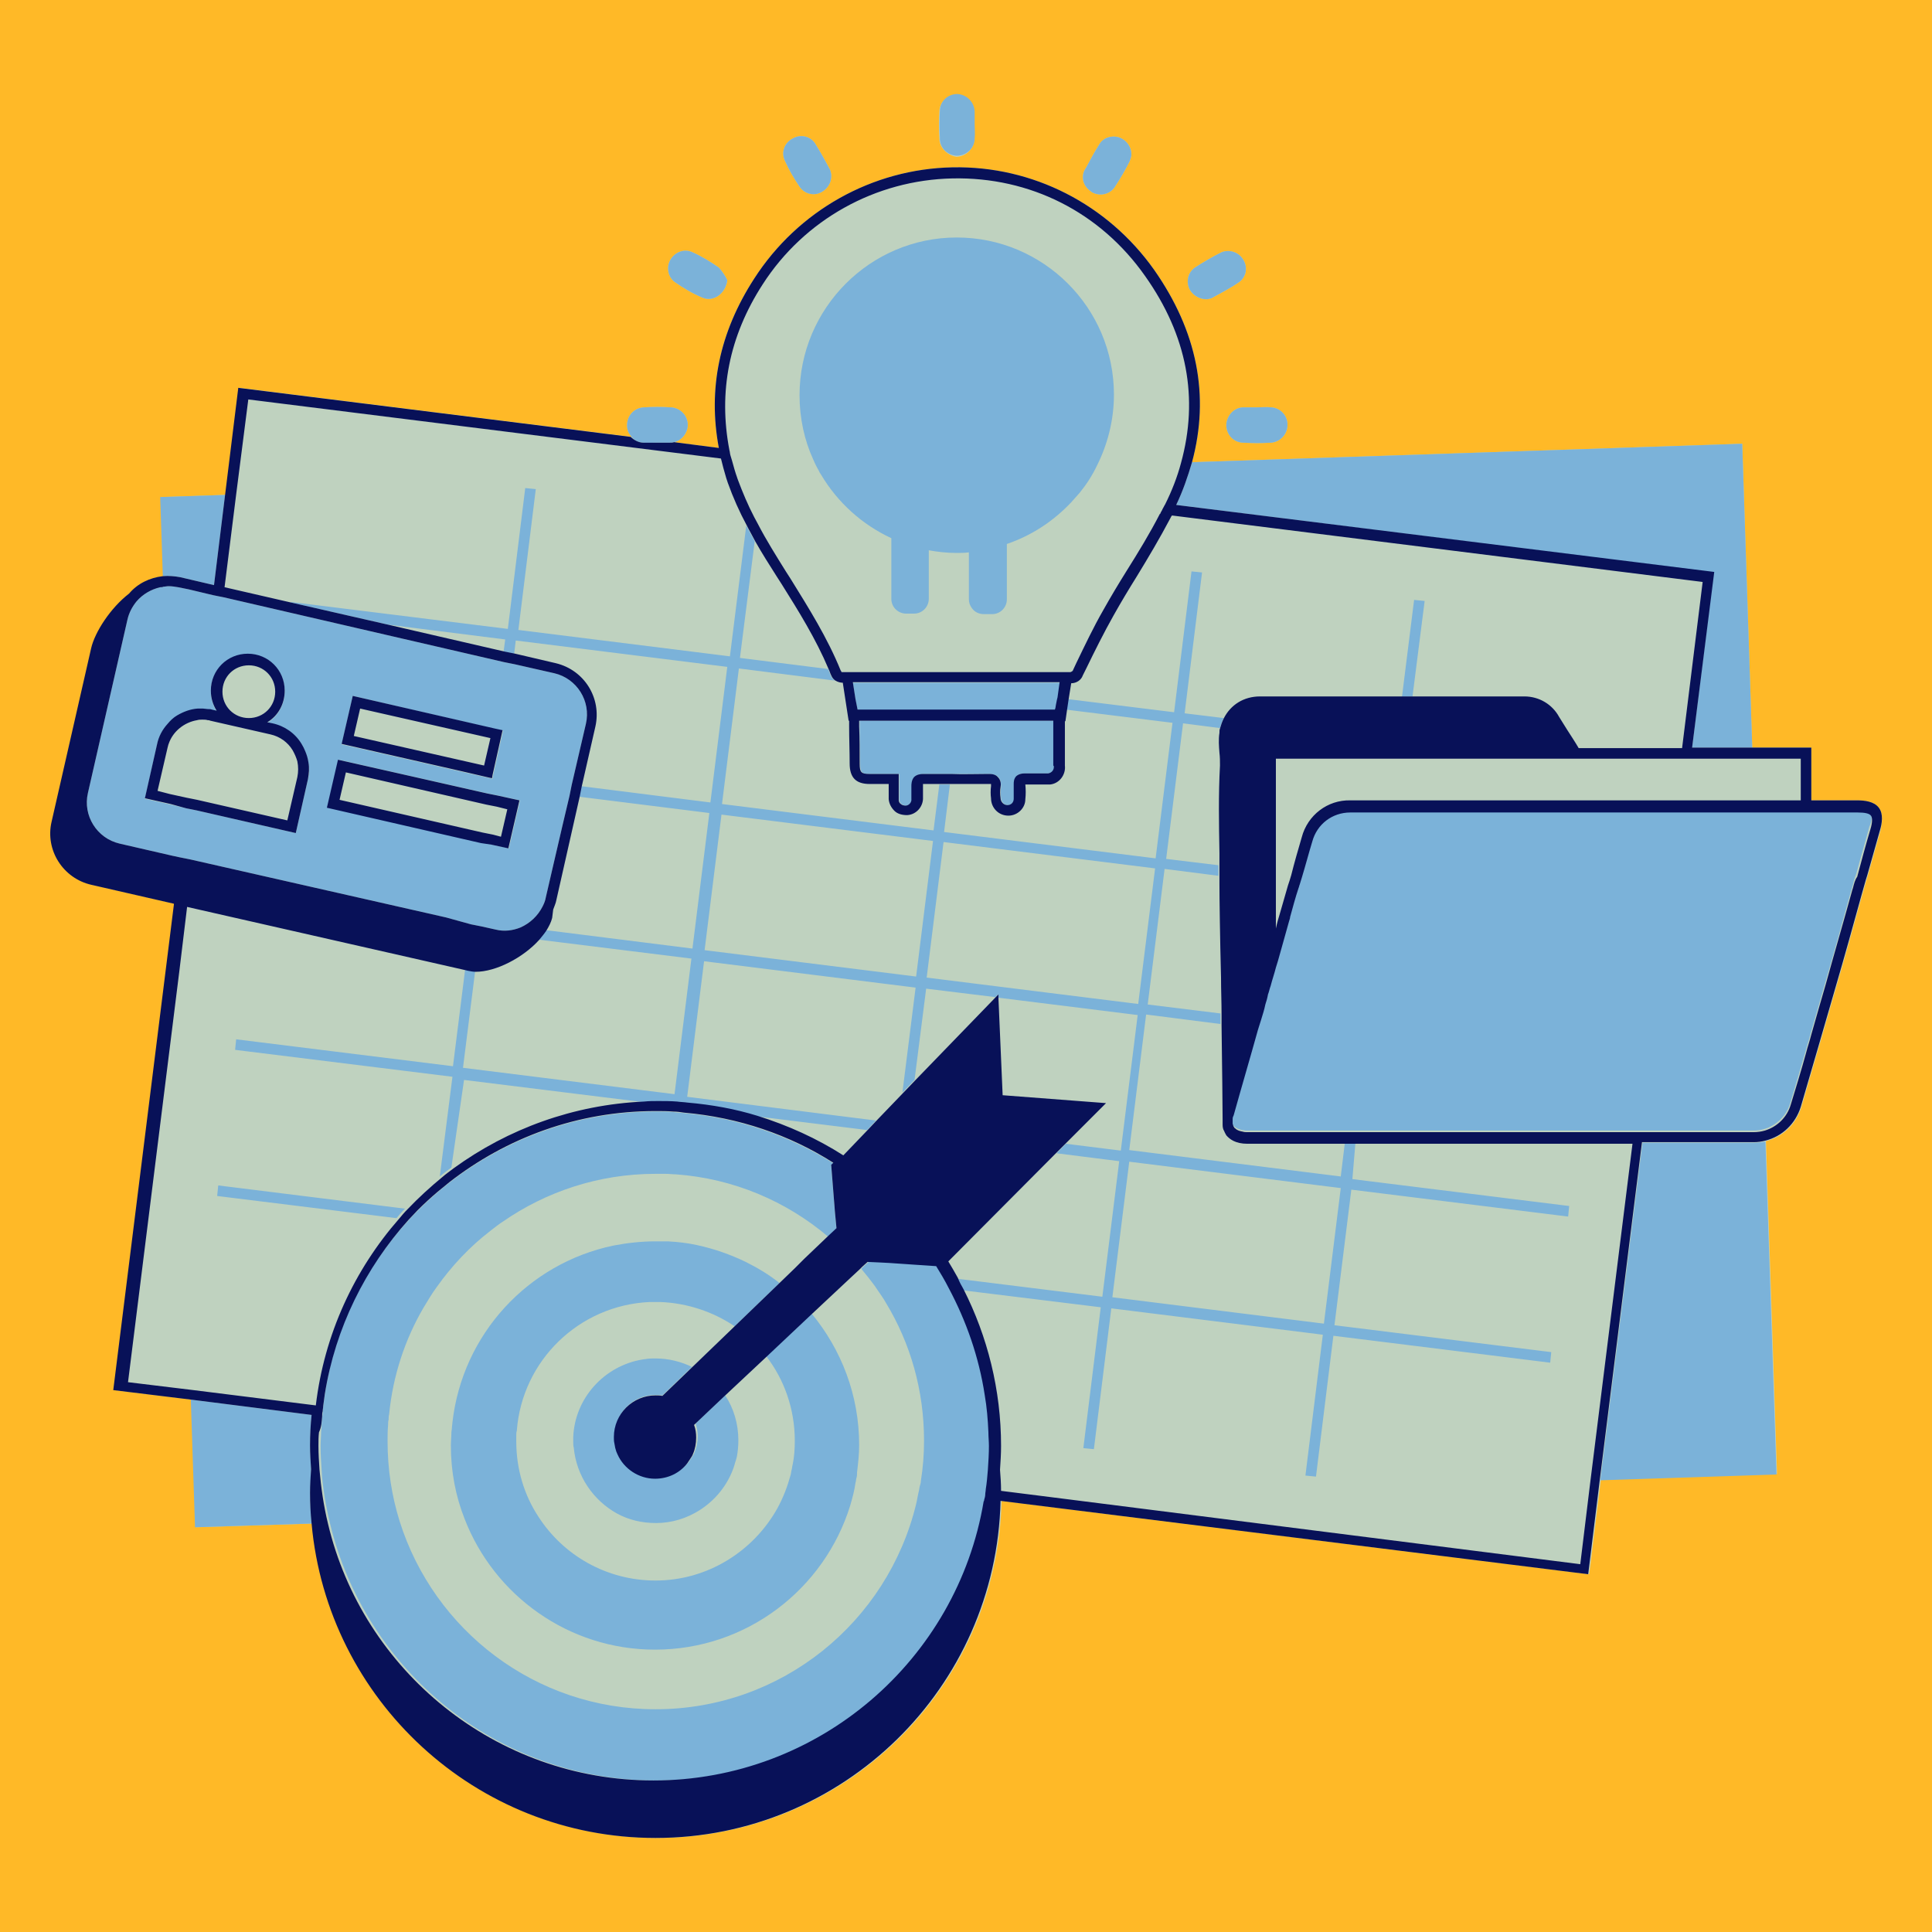 <svg xmlns="http://www.w3.org/2000/svg" xmlns:xlink="http://www.w3.org/1999/xlink" width="500" zoomAndPan="magnify" viewBox="0 0 375 375" height="500" preserveAspectRatio="xMidYMid meet" version="1.2"><defs><clipPath id="e19cecc0cd"><path d="M 9.387 18.133 L 365.637 18.133 L 365.637 357 L 9.387 357 Z M 9.387 18.133 "/></clipPath><clipPath id="42e0a5861e"><path d="M 16 18.133 L 364 18.133 L 364 346 L 16 346 Z M 16 18.133 "/></clipPath><clipPath id="b34d2501d5"><path d="M 9.387 32 L 365.637 32 L 365.637 357 L 9.387 357 Z M 9.387 32 "/></clipPath></defs><g id="938339da9d"><rect x="0" width="375" y="0" height="375" style="fill:#ffffff;fill-opacity:1;stroke:none;"/><rect x="0" width="375" y="0" height="375" style="fill:#ffb927;fill-opacity:1;stroke:none;"/><g clip-rule="nonzero" clip-path="url(#e19cecc0cd)"><path style=" stroke:none;fill-rule:nonzero;fill:#bfd2bf;fill-opacity:1;" d="M 182.324 26.848 C 182.223 25.105 182.223 23.367 182.324 21.727 C 182.324 19.887 183.859 18.348 185.703 18.453 C 187.547 18.453 189.082 19.988 189.082 21.832 C 189.082 22.648 189.082 23.469 189.082 24.391 C 189.082 25.312 189.082 26.129 189.082 27.051 C 189.082 28.895 187.445 30.43 185.602 30.43 C 183.859 30.125 182.324 28.691 182.324 26.848 Z M 238.023 82.445 C 238.023 84.391 239.457 85.926 241.402 85.926 C 243.145 86.027 244.887 86.027 246.625 85.926 C 248.469 85.824 249.902 84.289 249.902 82.445 C 249.902 80.602 248.469 79.168 246.727 79.066 C 245.809 78.965 244.988 79.066 244.066 79.066 C 243.145 79.066 242.324 79.066 241.402 79.066 C 239.562 79.066 238.129 80.602 238.023 82.445 Z M 211.812 37.188 C 211.812 37.188 211.914 37.293 211.914 37.293 C 213.555 38.211 215.602 37.699 216.523 36.062 C 217.445 34.629 218.367 33.094 219.188 31.453 C 219.391 31.047 219.492 30.637 219.594 30.227 C 219.699 28.59 218.672 27.156 217.137 26.645 C 215.703 26.234 214.066 26.746 213.348 28.074 C 212.43 29.508 211.609 31.047 210.789 32.582 C 209.664 34.117 210.176 36.164 211.812 37.188 Z M 234.133 58.078 C 234.441 58.078 234.852 57.973 235.16 57.871 C 237 56.848 238.844 55.926 240.586 54.699 C 241.918 53.672 242.223 51.832 241.301 50.398 C 240.484 48.965 238.641 48.348 237.105 48.965 C 235.262 49.887 233.52 50.91 231.781 52.035 C 230.652 52.957 230.242 54.391 230.754 55.824 C 231.27 57.156 232.699 58.078 234.133 58.078 Z M 155.293 36.371 C 156.113 37.496 157.648 38.008 158.98 37.496 C 160.414 36.984 161.438 35.551 161.336 34.016 C 161.336 33.707 161.234 33.297 161.129 32.992 C 160.207 31.25 159.184 29.406 158.16 27.77 C 157.137 26.336 155.191 26.027 153.758 26.949 C 152.223 27.77 151.609 29.613 152.324 31.148 C 153.145 32.992 154.168 34.73 155.293 36.371 Z M 130.926 54.699 C 132.668 55.926 134.406 56.949 136.352 57.77 C 138.504 58.691 140.855 56.949 141.164 54.391 C 140.754 53.469 140.141 52.648 139.527 51.934 C 137.887 50.809 136.25 49.781 134.406 48.965 C 132.871 48.246 131.129 48.859 130.207 50.293 C 129.289 51.727 129.594 53.672 130.926 54.699 Z M 364.684 156.781 C 363.762 155.551 361.918 155.348 360.484 155.348 L 351.574 155.348 L 351.574 145.109 L 340.109 145.109 L 338.164 86.133 L 231.371 89.715 C 234.852 76.812 232.395 64.32 223.996 52.344 C 214.988 39.645 200.449 32.172 184.887 32.48 C 169.32 32.785 154.883 40.875 146.387 54.082 C 139.629 64.527 137.375 75.484 139.527 86.949 L 130.824 85.824 C 132.258 85.516 133.383 84.188 133.484 82.648 C 133.586 80.703 132.051 79.168 130.207 79.066 C 128.469 78.965 126.727 78.965 124.988 79.066 C 123.145 79.168 121.711 80.602 121.711 82.547 C 121.711 83.469 122.016 84.188 122.633 84.801 L 46.453 75.277 L 43.895 96.062 L 31.301 96.473 L 31.812 111.832 C 29.254 112.137 26.898 113.266 25.258 115.211 C 21.676 117.973 18.605 122.684 17.887 125.859 L 10.207 159.543 C 9.594 162.207 10.105 164.973 11.539 167.223 C 12.973 169.477 15.227 171.113 17.887 171.73 L 33.961 175.414 L 33.961 175.52 L 22.188 269.82 L 37.238 271.66 L 38.059 296.441 L 60.688 295.723 C 63.758 329.922 92.527 356.746 127.445 356.746 C 163.895 356.746 193.59 327.566 194.406 291.32 L 308.469 305.555 L 310.723 287.227 L 344.922 286.098 L 342.77 221.492 C 346.047 220.672 348.605 218.215 349.629 214.938 C 351.883 207.258 354.137 199.477 356.387 191.695 C 358.129 185.758 359.766 179.816 361.406 173.879 C 361.816 172.547 362.121 171.219 362.531 169.988 C 363.352 167.121 364.168 164.152 364.988 161.285 C 365.297 159.852 365.602 158.008 364.684 156.781 Z M 364.684 156.781 "/></g><g clip-rule="nonzero" clip-path="url(#42e0a5861e)"><path style=" stroke:none;fill-rule:nonzero;fill:#7bb2d9;fill-opacity:1;" d="M 332.633 111.113 L 228.297 98.008 C 229.629 95.242 230.551 92.48 231.371 89.715 L 338.164 86.133 L 340.109 145.109 L 328.438 145.109 Z M 340.52 221.797 C 332.941 221.797 325.773 221.797 318.812 221.797 L 310.621 287.328 L 344.816 286.203 L 342.668 221.594 C 341.953 221.695 341.234 221.797 340.52 221.797 Z M 33.859 175.52 L 33.859 175.414 Z M 60.379 285.176 C 60.277 283.641 60.176 282.105 60.176 280.57 C 60.176 278.625 60.277 276.578 60.48 274.633 L 37.035 271.66 L 37.852 296.441 L 60.48 295.723 C 60.277 293.777 60.176 291.73 60.176 289.785 C 60.277 288.25 60.277 286.715 60.379 285.176 Z M 34.984 112.035 L 41.539 113.57 L 43.688 96.062 L 31.094 96.473 L 31.605 111.832 C 32.734 111.73 33.859 111.832 34.984 112.035 Z M 78.605 234.598 L 42.359 230.09 L 42.152 232.141 L 76.965 236.441 C 77.477 235.824 77.988 235.211 78.605 234.598 Z M 274.168 135.176 L 276.523 116.645 L 274.477 116.438 L 272.121 135.277 C 272.84 135.176 273.555 135.176 274.168 135.176 Z M 262.496 228.863 L 304.578 234.086 L 304.375 236.133 L 262.293 230.91 L 259.016 257.227 L 301.098 262.445 L 300.895 264.496 L 258.809 259.273 L 255.43 286.609 L 253.383 286.406 L 256.762 259.066 L 215.703 253.949 L 212.324 281.285 L 210.277 281.082 L 213.656 253.742 L 187.035 250.469 C 186.625 249.75 186.215 249.035 185.91 248.215 L 213.965 251.695 L 217.238 225.383 L 205.055 223.848 L 206.898 222.004 L 217.547 223.332 L 220.824 197.02 L 193.691 193.641 L 193.691 193.027 L 193.18 193.539 L 179.766 191.898 L 177.512 209.613 L 175.156 212.07 L 177.719 191.695 L 136.66 186.574 L 133.383 212.891 L 170.039 217.496 L 168.297 219.34 L 146.797 216.68 C 142.496 215.348 137.992 214.527 133.281 214.117 C 132.562 214.016 131.949 214.016 131.234 213.914 C 130.004 213.812 128.773 213.812 127.547 213.812 C 126.625 213.812 125.703 213.812 124.781 213.914 L 90.07 209.613 L 87.613 226.609 C 86.797 227.227 86.078 227.738 85.363 228.352 L 87.82 209 L 45.633 203.777 L 45.84 201.73 L 87.922 206.953 L 90.277 188.215 L 90.688 188.316 C 91.199 188.418 91.711 188.52 92.223 188.52 L 89.867 207.258 L 130.926 212.379 L 134.203 186.062 L 104.508 182.379 C 105.02 181.762 105.531 181.148 105.941 180.535 L 134.406 184.117 L 137.684 157.805 L 112.289 154.629 L 112.699 152.582 L 137.887 155.758 L 141.164 129.441 L 100.105 124.324 L 99.801 126.883 L 97.75 126.473 L 98.059 124.117 L 75.328 121.25 L 56.488 116.949 L 56.488 116.848 L 98.57 122.07 L 101.949 94.73 L 103.996 94.938 L 100.617 122.273 L 141.676 127.395 L 144.852 102 C 145.363 103.027 145.977 104.051 146.488 105.074 L 143.621 127.703 L 160.723 129.852 C 160.926 130.262 161.027 130.672 161.234 131.082 C 161.438 131.594 161.746 131.898 162.051 132.105 L 143.418 129.75 L 140.141 156.062 L 181.199 161.184 L 182.324 152.273 C 183.043 152.273 183.656 152.273 184.371 152.273 L 183.246 161.492 L 224.305 166.609 L 227.582 140.297 L 206.898 137.734 L 207.207 135.688 L 227.891 138.246 L 231.27 110.91 L 233.316 111.113 L 229.938 138.453 L 237.512 139.375 C 237.207 139.988 237 140.602 236.797 141.32 L 229.629 140.398 L 226.352 166.711 L 236.488 167.941 C 236.488 168.656 236.488 169.273 236.488 169.988 L 226.047 168.656 L 222.77 194.973 L 236.898 196.711 C 236.898 197.43 236.898 198.043 236.898 198.762 L 222.461 196.918 L 219.188 223.23 L 260.242 228.352 L 261.062 221.594 C 261.781 221.594 262.395 221.594 263.109 221.594 Z M 181.098 163.23 L 140.039 158.113 L 136.762 184.426 L 177.82 189.547 Z M 220.926 194.871 L 224.203 168.555 L 183.145 163.438 L 179.867 189.75 Z M 260.242 230.605 L 219.188 225.484 L 215.91 251.797 L 256.969 256.918 Z M 86.59 178.078 L 36.93 166.816 L 35.906 166.609 L 34.883 166.406 L 33.449 166.098 L 23.211 163.742 C 18.809 162.719 16.043 158.316 17.066 153.914 L 24.746 120.227 C 25.055 118.895 25.668 117.77 26.488 116.746 C 27.715 115.312 29.355 114.391 31.094 113.98 C 31.301 113.98 31.504 113.879 31.711 113.879 C 32.016 113.879 32.324 113.777 32.734 113.777 C 33.348 113.777 33.961 113.879 34.578 113.98 L 36.625 114.391 L 41.336 115.516 L 42.359 115.723 L 43.383 115.926 L 97.852 128.52 L 99.902 128.93 L 107.582 130.672 C 111.984 131.695 114.746 136.098 113.723 140.5 L 110.961 152.379 L 110.551 154.426 L 109.219 160.059 L 107.172 168.863 L 105.941 174.188 C 105.84 174.801 105.637 175.312 105.328 175.926 C 104.406 177.77 102.871 179.203 101.027 180.023 C 99.492 180.637 97.852 180.844 96.215 180.434 L 93.449 179.816 L 91.402 179.41 Z M 66.316 144.492 L 89.254 149.715 L 95.09 151.047 L 95.602 151.148 L 95.703 150.535 L 97.648 141.832 L 96.215 141.523 L 68.469 135.074 Z M 59.867 148.078 C 59.766 147.359 59.559 146.645 59.254 145.926 C 59.047 145.414 58.844 145.004 58.535 144.492 C 57.309 142.445 55.258 141.012 52.902 140.5 L 51.879 140.297 C 53.93 139.066 55.258 136.812 55.258 134.152 C 55.258 130.16 52.086 126.984 48.094 126.984 C 44.098 126.984 40.926 130.16 40.926 134.152 C 40.926 135.586 41.336 136.918 42.051 138.043 L 41.129 137.84 C 40.926 137.734 40.617 137.734 40.414 137.734 C 40.105 137.734 39.695 137.633 39.391 137.633 C 39.082 137.633 38.672 137.633 38.363 137.633 C 36.93 137.734 35.602 138.246 34.371 138.965 C 33.656 139.375 33.039 139.988 32.527 140.602 C 31.504 141.73 30.789 143.059 30.48 144.598 L 28.125 155.039 L 33.145 156.168 L 36.113 156.883 L 37.137 157.086 L 38.16 157.293 L 57.41 161.695 L 59.766 151.25 C 60.07 150.227 60.07 149.102 59.867 148.078 Z M 63.555 156.68 L 93.449 163.539 L 95.5 163.949 L 98.773 164.664 L 100.926 155.348 L 96.727 154.426 L 94.68 154.016 L 79.32 150.535 L 65.703 147.461 L 65.395 148.793 Z M 363.043 158.008 C 362.738 157.598 361.918 157.395 360.484 157.395 L 316.867 157.395 C 315.945 157.395 315.023 157.395 314 157.395 C 313.59 157.395 313.078 157.395 312.668 157.395 C 312.258 157.395 311.848 157.395 311.438 157.395 C 298.129 157.395 284.816 157.395 271.406 157.395 C 270.688 157.395 270.074 157.395 269.355 157.395 C 266.898 157.395 264.543 157.395 262.086 157.395 C 262.086 157.395 261.984 157.395 261.984 157.395 C 258.504 157.395 255.535 159.75 254.613 163.027 C 254 165.383 253.281 167.734 252.566 170.09 C 252.461 170.5 252.258 171.012 252.156 171.422 C 252.055 171.625 252.055 171.832 251.949 172.035 C 251.438 173.879 250.824 175.824 250.312 177.668 C 250.211 177.977 250.105 178.281 250.105 178.488 C 249.699 179.922 249.289 181.355 248.879 182.891 C 248.57 184.016 248.266 185.141 247.957 186.168 C 247.855 186.574 247.648 187.086 247.547 187.496 C 247.242 188.727 246.832 189.852 246.523 191.082 C 246.32 191.594 246.215 192.207 246.012 192.719 C 245.809 193.332 245.602 194.051 245.5 194.664 C 245.191 195.688 244.887 196.609 244.68 197.633 C 244.477 198.25 244.27 198.965 244.066 199.578 C 242.531 205.109 240.891 210.637 239.355 216.168 C 239.254 216.371 239.254 216.68 239.152 216.883 C 239.152 217.191 239.051 217.496 239.152 217.703 C 239.152 217.703 239.152 217.805 239.152 217.805 C 239.152 218.113 239.254 218.316 239.457 218.523 C 239.562 218.625 239.562 218.625 239.664 218.727 C 240.074 219.035 240.586 219.238 241.098 219.34 C 241.402 219.34 241.609 219.441 241.918 219.441 C 248.676 219.441 255.125 219.441 261.371 219.441 C 262.086 219.441 262.703 219.441 263.418 219.441 C 281.949 219.441 298.434 219.441 316.867 219.441 C 317.172 219.441 317.582 219.441 317.891 219.441 C 318.195 219.441 318.605 219.441 318.914 219.441 C 325.672 219.441 332.734 219.441 340.312 219.441 C 341.031 219.441 341.746 219.34 342.465 219.137 C 344.816 218.418 346.762 216.574 347.48 214.117 C 348.504 210.844 349.426 207.465 350.449 204.086 C 350.758 202.855 351.168 201.73 351.473 200.5 C 352.395 197.328 353.316 194.051 354.238 190.875 C 355.98 184.938 357.617 179 359.254 173.059 C 359.359 172.754 359.461 172.445 359.562 172.035 C 359.766 171.219 359.973 170.398 360.277 169.68 C 361.098 166.609 362.02 163.539 362.84 160.465 C 363.352 159.34 363.352 158.418 363.043 158.008 Z M 204.543 139.887 L 166.863 139.887 L 166.863 141.012 C 166.863 143.469 166.965 145.824 166.965 148.281 C 166.965 149.922 167.273 150.227 168.91 150.227 C 169.938 150.227 170.961 150.227 171.984 150.227 L 174.543 150.227 L 174.543 151.25 C 174.543 151.66 174.543 152.07 174.543 152.48 C 174.543 153.301 174.543 154.117 174.543 154.836 L 174.543 155.039 C 174.543 155.141 174.543 155.141 174.543 155.246 C 174.543 155.551 174.75 155.859 174.953 156.062 C 175.262 156.27 175.566 156.371 175.875 156.371 C 176.59 156.27 177.102 155.652 177 155.039 L 177 154.836 C 177 154.117 177 153.301 177 152.582 C 177 152.379 176.898 151.457 177.512 150.84 C 178.023 150.328 178.742 150.227 179.254 150.227 C 180.379 150.227 181.508 150.227 182.633 150.227 C 183.348 150.227 183.965 150.227 184.68 150.227 C 187.035 150.227 189.391 150.227 191.848 150.227 C 191.848 150.227 191.949 150.227 191.949 150.227 C 192.562 150.227 193.281 150.328 193.793 150.84 C 194.305 151.457 194.305 152.273 194.305 152.789 C 194.203 153.504 194.203 154.117 194.305 154.836 C 194.305 155.652 194.918 156.27 195.637 156.27 C 196.25 156.27 196.863 155.758 196.863 155.039 C 196.969 154.016 196.969 153.094 196.863 152.172 C 196.863 151.969 196.863 151.148 197.375 150.637 C 197.887 150.125 198.605 150.125 198.914 150.125 C 200.449 150.125 201.777 150.125 203.008 150.125 L 203.211 150.125 C 203.316 150.125 203.418 150.125 203.52 150.125 C 204.238 150.023 204.75 149.41 204.645 148.691 L 204.645 145.926 C 204.543 143.98 204.543 141.934 204.543 139.887 Z M 204.953 137.84 L 205.055 137.531 L 205.156 136.918 L 205.363 135.895 L 205.465 135.484 L 205.875 132.516 C 201.062 132.516 196.25 132.516 191.539 132.516 L 185.602 132.516 C 185.293 132.516 185.09 132.516 184.781 132.516 C 183.758 132.516 182.734 132.516 181.711 132.516 C 176.285 132.516 170.961 132.516 165.535 132.516 L 166.047 135.789 L 166.25 136.812 L 166.453 137.84 Z M 185.703 30.227 C 187.547 30.227 189.184 28.793 189.184 26.848 C 189.289 25.926 189.184 25.105 189.184 24.184 C 189.184 23.367 189.184 22.547 189.184 21.625 C 189.082 19.781 187.648 18.348 185.805 18.246 C 183.965 18.246 182.426 19.68 182.426 21.523 C 182.324 23.266 182.324 25.004 182.426 26.645 C 182.324 28.691 183.859 30.125 185.703 30.227 Z M 124.883 85.926 C 125.703 86.027 126.523 85.926 127.34 85.926 C 128.262 85.926 129.082 85.926 130.004 85.926 C 130.312 85.926 130.516 85.926 130.824 85.824 C 132.258 85.516 133.383 84.188 133.484 82.648 C 133.586 80.703 132.051 79.168 130.207 79.066 C 128.469 78.965 126.727 78.965 124.988 79.066 C 123.145 79.168 121.711 80.602 121.711 82.547 C 121.711 83.469 122.016 84.188 122.633 84.801 C 123.043 85.414 123.961 85.926 124.883 85.926 Z M 238.023 82.445 C 238.023 84.391 239.457 85.926 241.402 85.926 C 243.145 86.027 244.887 86.027 246.625 85.926 C 248.469 85.824 249.902 84.289 249.902 82.445 C 249.902 80.602 248.469 79.168 246.727 79.066 C 245.809 78.965 244.988 79.066 244.066 79.066 C 243.145 79.066 242.324 79.066 241.402 79.066 C 239.562 79.066 238.129 80.602 238.023 82.445 Z M 211.812 37.188 C 211.812 37.188 211.914 37.293 211.914 37.293 C 213.555 38.211 215.602 37.699 216.523 36.062 C 217.445 34.629 218.367 33.094 219.188 31.453 C 219.391 31.047 219.492 30.637 219.594 30.227 C 219.699 28.59 218.672 27.156 217.137 26.645 C 215.703 26.234 214.066 26.746 213.348 28.074 C 212.43 29.508 211.609 31.047 210.789 32.582 C 209.664 34.117 210.176 36.164 211.812 37.188 Z M 234.133 58.078 C 234.441 58.078 234.852 57.973 235.16 57.871 C 237 56.848 238.844 55.926 240.586 54.699 C 241.918 53.672 242.223 51.832 241.301 50.398 C 240.484 48.965 238.641 48.348 237.105 48.965 C 235.262 49.887 233.52 50.91 231.781 52.035 C 230.652 52.957 230.242 54.391 230.754 55.824 C 231.27 57.156 232.699 58.078 234.133 58.078 Z M 155.293 36.371 C 156.113 37.496 157.648 38.008 158.98 37.496 C 160.414 36.984 161.438 35.551 161.336 34.016 C 161.336 33.707 161.234 33.297 161.129 32.992 C 160.207 31.25 159.184 29.406 158.16 27.77 C 157.137 26.336 155.191 26.027 153.758 26.949 C 152.223 27.77 151.609 29.613 152.324 31.148 C 153.145 32.992 154.168 34.73 155.293 36.371 Z M 130.926 54.699 C 132.668 55.926 134.406 56.949 136.352 57.77 C 138.504 58.691 140.855 56.949 141.164 54.391 C 140.754 53.469 140.141 52.648 139.527 51.934 C 137.887 50.809 136.25 49.781 134.406 48.965 C 132.871 48.246 131.129 48.859 130.207 50.293 C 129.289 51.727 129.594 53.672 130.926 54.699 Z M 157.855 89.203 C 158.059 89.613 158.16 89.918 158.367 90.328 C 158.57 90.738 158.777 91.047 158.98 91.457 C 159.082 91.762 159.289 91.969 159.391 92.172 C 162.562 97.496 167.273 101.797 173.008 104.461 L 173.008 116.234 C 173.008 117.871 174.34 119.102 175.875 119.102 L 177.41 119.102 C 179.047 119.102 180.277 117.77 180.277 116.234 L 180.277 106.812 C 182.02 107.121 183.758 107.324 185.602 107.324 C 186.422 107.324 187.238 107.324 187.957 107.223 C 187.957 107.223 188.059 107.223 188.059 107.223 L 188.059 116.336 C 188.059 116.949 188.266 117.566 188.672 118.078 C 189.184 118.793 190.004 119.203 191.027 119.203 L 192.562 119.203 C 194.203 119.203 195.43 117.871 195.43 116.336 L 195.43 105.586 C 200.242 103.945 204.441 101.184 207.922 97.496 C 208.23 97.188 208.434 96.883 208.742 96.574 C 209.051 96.27 209.254 95.961 209.562 95.652 C 210.891 94.016 212.02 92.273 212.941 90.328 C 214.988 86.234 216.215 81.523 216.215 76.609 C 216.215 59.715 202.496 46.098 185.703 46.098 C 168.914 46.098 155.191 59.816 155.191 76.711 C 155.191 81.113 156.113 85.414 157.855 89.203 Z M 191.438 270.637 C 190.312 263.266 187.855 256.305 184.477 249.957 C 184.066 249.238 183.656 248.418 183.246 247.703 C 182.836 246.984 182.426 246.371 182.02 245.656 L 177.41 245.348 L 175.977 245.246 L 174.441 245.145 L 173.008 245.039 L 170.961 244.938 L 168.707 244.836 L 167.684 245.758 L 167.172 246.27 C 167.582 246.781 168.094 247.395 168.504 247.906 C 169.117 248.727 169.73 249.441 170.242 250.262 C 170.859 251.184 171.473 252.004 171.984 252.926 C 176.695 260.707 179.355 269.82 179.355 279.648 C 179.355 282.309 179.152 284.871 178.742 287.43 C 178.742 287.738 178.641 288.148 178.535 288.453 C 178.434 288.762 178.434 289.172 178.332 289.477 C 178.129 290.297 178.023 291.117 177.82 291.934 C 172.289 314.77 151.812 331.766 127.238 331.766 C 103.895 331.766 84.234 316.406 77.582 295.312 C 76.043 290.398 75.227 285.176 75.227 279.75 C 75.227 278.727 75.227 277.703 75.328 276.578 C 75.328 276.27 75.328 275.859 75.43 275.551 C 75.43 275.246 75.43 274.836 75.531 274.527 C 76.25 267.055 78.605 259.988 82.188 253.848 C 83.008 252.516 83.824 251.082 84.746 249.852 C 87.719 245.656 91.199 241.969 95.191 238.898 C 96.012 238.281 96.727 237.668 97.547 237.156 C 105.941 231.32 116.18 227.84 127.238 227.84 C 127.855 227.84 128.57 227.84 129.184 227.84 C 129.902 227.84 130.516 227.941 131.234 227.941 C 142.395 228.762 152.633 233.164 160.723 240.023 L 162.359 238.488 L 162.051 235.211 L 161.949 233.879 L 161.848 232.652 L 161.336 226.199 L 161.746 225.793 C 153.246 220.469 143.316 216.984 132.77 216.062 C 132.051 215.961 131.438 215.961 130.719 215.859 C 129.594 215.758 128.469 215.758 127.238 215.758 C 112.188 215.758 98.262 220.98 87.203 229.578 C 86.387 230.195 85.668 230.809 84.953 231.422 C 83.621 232.551 82.289 233.777 81.062 235.008 C 80.445 235.621 79.832 236.234 79.32 236.848 C 70.824 246.062 64.984 257.738 63.039 270.742 C 62.938 271.457 62.836 272.277 62.734 272.992 C 62.734 273.301 62.633 273.711 62.633 274.016 C 62.633 274.324 62.633 274.734 62.527 275.039 C 62.426 276.066 62.426 276.984 62.324 278.012 C 62.324 278.93 62.223 279.75 62.223 280.672 C 62.223 282.207 62.324 283.742 62.426 285.281 C 62.633 288.863 63.246 292.344 64.066 295.723 C 70.926 324.289 96.625 345.586 127.238 345.586 C 159.391 345.586 186.113 322.141 191.336 291.422 C 191.336 291.32 191.336 291.219 191.438 291.117 C 191.539 290.809 191.539 290.398 191.645 290.094 C 191.645 289.785 191.746 289.375 191.746 289.066 C 191.949 287.84 192.051 286.508 192.156 285.281 C 192.258 283.742 192.359 282.207 192.359 280.672 C 192.359 279.75 192.359 278.828 192.258 278.012 C 192.051 275.449 191.848 272.992 191.438 270.637 Z M 144.75 244.938 C 141.777 243.504 138.605 242.379 135.227 241.66 C 133.383 241.254 131.539 241.047 129.594 240.945 C 129.492 240.945 129.289 240.945 129.184 240.945 C 128.672 240.945 128.059 240.945 127.547 240.945 C 127.445 240.945 127.34 240.945 127.238 240.945 C 124.477 240.945 121.711 241.254 119.047 241.766 C 102.461 245.246 89.766 258.965 87.82 276.066 C 87.82 276.371 87.719 276.781 87.719 277.09 C 87.719 277.395 87.613 277.805 87.613 278.113 C 87.613 278.934 87.512 279.75 87.512 280.57 C 87.512 285.586 88.434 290.398 90.176 294.801 C 95.906 309.648 110.344 320.195 127.137 320.195 C 144.953 320.195 160.004 308.422 165.02 292.242 C 165.43 290.809 165.84 289.375 166.047 287.84 C 166.148 287.531 166.148 287.121 166.25 286.816 C 166.352 286.508 166.352 286.098 166.352 285.793 C 166.559 284.051 166.762 282.309 166.762 280.469 C 166.762 270.742 163.281 261.934 157.547 254.973 L 148.742 263.266 C 152.223 267.77 154.27 273.504 154.27 279.648 C 154.27 281.184 154.168 282.824 153.859 284.258 C 153.758 284.562 153.758 284.973 153.656 285.281 C 153.555 285.586 153.555 285.996 153.453 286.305 C 152.836 288.555 152.02 290.707 150.891 292.754 C 146.285 301.047 137.375 306.781 127.238 306.781 C 117.719 306.781 109.32 301.867 104.508 294.391 C 101.746 290.195 100.207 285.176 100.207 279.75 C 100.207 279.445 100.207 279.035 100.207 278.727 C 100.207 278.418 100.207 278.012 100.312 277.703 C 101.336 264.086 112.395 253.336 126.113 252.719 C 126.523 252.719 126.934 252.719 127.238 252.719 C 127.547 252.719 127.855 252.719 128.16 252.719 C 133.484 252.926 138.504 254.664 142.598 257.43 L 151.301 249.035 C 149.254 247.395 147 246.062 144.75 244.938 Z M 127.238 270.742 C 127.75 270.742 128.16 270.742 128.57 270.844 L 134.305 265.312 C 132.152 264.289 129.801 263.676 127.238 263.676 C 127.035 263.676 126.934 263.676 126.727 263.676 C 126.012 263.676 125.293 263.777 124.68 263.879 C 117.309 265.109 111.574 271.355 111.266 278.93 C 111.266 279.137 111.266 279.445 111.266 279.648 C 111.266 279.75 111.266 279.852 111.266 279.957 C 111.266 280.262 111.266 280.672 111.367 280.98 C 111.883 286.508 115.156 291.219 119.766 293.777 C 122.016 295.008 124.578 295.621 127.34 295.621 C 130.414 295.621 133.281 294.699 135.738 293.164 C 138.809 291.219 141.164 288.352 142.395 284.871 C 142.496 284.562 142.598 284.258 142.699 283.848 C 142.801 283.539 142.906 283.23 143.008 282.824 C 143.211 281.797 143.316 280.672 143.316 279.547 C 143.316 276.371 142.395 273.301 140.754 270.844 L 135.02 276.27 C 135.227 276.984 135.43 277.805 135.43 278.727 C 135.43 279.852 135.227 280.879 134.816 281.902 C 134.715 282.207 134.508 282.516 134.305 282.824 C 134.098 283.129 133.895 283.438 133.691 283.742 C 132.258 285.586 130.004 286.715 127.445 286.715 C 124.168 286.715 121.402 284.77 120.176 282.004 C 119.969 281.695 119.867 281.285 119.766 280.879 C 119.664 280.57 119.559 280.16 119.559 279.852 C 119.457 279.445 119.457 279.035 119.457 278.625 C 119.254 274.324 122.836 270.742 127.238 270.742 Z M 127.238 270.742 "/></g><g clip-rule="nonzero" clip-path="url(#b34d2501d5)"><path style=" stroke:none;fill-rule:nonzero;fill:#081158;fill-opacity:1;" d="M 36.113 156.883 L 37.137 157.086 L 38.16 157.293 L 57.41 161.695 L 59.766 151.25 C 59.969 150.125 60.07 149.102 59.867 147.977 C 59.766 147.258 59.559 146.543 59.254 145.824 C 59.047 145.312 58.844 144.902 58.535 144.391 C 57.309 142.344 55.258 140.91 52.902 140.398 L 51.879 140.191 C 53.93 138.965 55.258 136.711 55.258 134.051 C 55.258 130.055 52.086 126.883 48.094 126.883 C 44.098 126.883 40.926 130.055 40.926 134.051 C 40.926 135.484 41.336 136.812 42.051 137.941 L 41.129 137.734 C 40.926 137.633 40.617 137.633 40.414 137.633 C 40.105 137.633 39.695 137.531 39.391 137.531 C 39.082 137.531 38.672 137.531 38.363 137.531 C 36.93 137.633 35.602 138.145 34.371 138.863 C 33.656 139.273 33.039 139.887 32.527 140.5 C 31.504 141.625 30.789 142.957 30.48 144.492 L 28.125 154.938 L 33.145 156.062 Z M 30.582 153.504 L 32.527 145.109 C 32.633 144.801 32.633 144.598 32.734 144.391 C 33.551 141.934 35.805 140.191 38.262 139.785 C 38.57 139.68 38.98 139.68 39.285 139.68 C 39.594 139.68 40.004 139.68 40.309 139.785 C 40.516 139.785 40.617 139.785 40.82 139.887 L 52.496 142.547 C 54.336 142.957 55.875 144.086 56.797 145.621 C 57.203 146.336 57.512 147.055 57.715 147.77 C 57.922 148.793 57.922 149.816 57.715 150.84 L 55.77 159.238 L 38.262 155.246 L 37.238 155.039 L 36.215 154.836 L 32.938 154.117 Z M 48.297 129.137 C 51.164 129.137 53.418 131.387 53.418 134.254 C 53.418 137.121 51.164 139.375 48.297 139.375 C 45.43 139.375 43.176 137.121 43.176 134.254 C 43.176 131.387 45.43 129.137 48.297 129.137 Z M 94.988 150.945 L 95.5 151.047 L 95.602 150.434 L 97.547 141.73 L 96.113 141.422 L 68.469 135.074 L 66.316 144.391 L 89.254 149.613 Z M 95.191 143.266 L 93.961 148.59 L 68.672 142.855 L 69.902 137.531 Z M 95.395 163.949 L 98.672 164.664 L 100.824 155.348 L 96.625 154.426 L 94.578 154.016 L 79.219 150.535 L 65.602 147.461 L 65.293 148.793 L 63.449 156.781 L 93.348 163.641 Z M 95.703 162.004 L 93.656 161.594 L 65.906 155.246 L 67.137 149.922 L 94.371 156.168 L 96.422 156.574 L 98.469 157.086 L 97.238 162.41 Z M 364.684 156.781 C 363.762 155.551 361.918 155.348 360.484 155.348 L 351.574 155.348 L 351.574 145.109 L 328.438 145.109 L 332.734 111.012 L 228.297 98.008 C 229.629 95.242 230.551 92.48 231.371 89.715 C 234.852 76.812 232.395 64.32 223.996 52.344 C 214.988 39.645 200.449 32.172 184.887 32.48 C 169.32 32.785 154.883 40.875 146.387 54.082 C 139.629 64.527 137.375 75.484 139.527 86.949 L 130.824 85.824 C 130.617 85.926 130.312 85.926 130.004 85.926 C 129.082 85.926 128.262 85.926 127.34 85.926 C 126.523 85.926 125.703 85.926 124.883 85.926 C 123.961 85.926 123.043 85.414 122.426 84.801 L 46.25 75.277 L 43.688 96.062 L 41.539 113.57 L 34.984 112.035 C 33.859 111.832 32.734 111.73 31.605 111.832 C 29.047 112.137 26.691 113.266 25.055 115.211 C 21.469 117.973 18.398 122.684 17.684 125.859 L 10.004 159.543 C 9.387 162.207 9.902 164.973 11.332 167.223 C 12.766 169.477 15.02 171.113 17.684 171.73 L 33.758 175.414 L 33.758 175.52 L 21.984 269.82 L 37.035 271.66 L 60.48 274.633 C 60.277 276.578 60.176 278.523 60.176 280.57 C 60.176 282.105 60.277 283.641 60.379 285.176 C 60.277 286.715 60.176 288.25 60.176 289.785 C 60.176 291.832 60.277 293.777 60.48 295.723 C 63.555 329.922 92.324 356.746 127.238 356.746 C 163.691 356.746 193.383 327.566 194.203 291.32 L 308.266 305.555 L 310.516 287.227 L 318.707 221.695 C 325.57 221.695 332.734 221.695 340.414 221.695 C 341.133 221.695 341.953 221.594 342.668 221.387 C 345.945 220.57 348.504 218.113 349.527 214.836 C 351.781 207.156 354.035 199.375 356.285 191.594 C 358.027 185.656 359.664 179.715 361.305 173.777 C 361.711 172.445 362.02 171.113 362.43 169.887 C 363.25 167.02 364.066 164.051 364.887 161.184 C 365.297 159.852 365.602 158.008 364.684 156.781 Z M 359.664 172.344 C 359.562 172.652 359.461 172.957 359.359 173.367 C 357.719 179.305 355.98 185.246 354.34 191.184 C 353.418 194.359 352.496 197.531 351.574 200.809 C 351.27 202.035 350.859 203.164 350.551 204.391 C 349.629 207.77 348.605 211.047 347.582 214.426 C 346.867 216.883 344.922 218.727 342.566 219.441 C 341.848 219.648 341.133 219.75 340.414 219.75 C 332.941 219.75 325.875 219.75 319.016 219.75 C 318.707 219.75 318.301 219.75 317.992 219.75 C 317.684 219.75 317.273 219.75 316.969 219.75 C 298.641 219.75 282.055 219.75 263.52 219.75 C 262.805 219.75 262.188 219.75 261.473 219.75 C 255.227 219.75 248.777 219.75 242.02 219.75 C 241.812 219.75 241.508 219.75 241.199 219.648 C 240.688 219.547 240.176 219.441 239.766 219.035 C 239.664 218.93 239.562 218.93 239.562 218.828 C 239.355 218.625 239.355 218.316 239.254 218.113 C 239.254 218.113 239.254 218.008 239.254 218.008 C 239.254 217.703 239.254 217.395 239.254 217.191 C 239.254 216.883 239.355 216.68 239.457 216.473 C 240.996 210.945 242.633 205.414 244.168 199.887 C 244.375 199.273 244.578 198.555 244.781 197.941 C 245.09 196.918 245.398 195.996 245.602 194.973 C 245.809 194.359 246.012 193.641 246.113 193.027 C 246.32 192.516 246.422 191.898 246.625 191.387 C 246.934 190.16 247.344 189.031 247.648 187.805 C 247.754 187.395 247.957 186.883 248.059 186.473 C 248.367 185.348 248.676 184.223 248.98 183.195 C 249.391 181.762 249.801 180.227 250.211 178.793 C 250.312 178.488 250.414 178.18 250.414 177.977 C 250.926 176.133 251.438 174.188 252.055 172.344 C 252.156 172.141 252.156 171.934 252.258 171.73 C 252.359 171.32 252.566 170.809 252.668 170.398 C 253.383 168.043 254 165.688 254.715 163.332 C 255.637 159.953 258.605 157.703 262.086 157.703 C 262.086 157.703 262.188 157.703 262.188 157.703 C 264.648 157.703 267 157.703 269.461 157.703 C 270.176 157.703 270.789 157.703 271.508 157.703 C 284.816 157.703 298.129 157.703 311.543 157.703 C 311.949 157.703 312.359 157.703 312.77 157.703 C 313.18 157.703 313.691 157.703 314.102 157.703 C 315.023 157.703 315.945 157.703 316.969 157.703 L 360.586 157.703 C 362.02 157.703 362.84 157.906 363.145 158.316 C 363.453 158.727 363.453 159.648 363.043 160.977 C 362.121 164.051 361.305 167.121 360.484 170.195 C 360.074 170.707 359.871 171.523 359.664 172.344 Z M 206.488 290.91 L 194.305 289.375 C 194.305 287.941 194.203 286.609 194.102 285.281 C 194.203 283.742 194.305 282.207 194.305 280.672 C 194.305 269.715 191.645 259.375 187.035 250.262 C 186.625 249.547 186.215 248.828 185.91 248.012 C 185.293 246.883 184.68 245.859 184.066 244.836 L 205.055 223.742 L 206.898 221.902 L 214.68 214.117 L 194.613 212.582 L 193.793 193.641 L 193.793 193.027 L 193.281 193.539 L 177.719 209.613 L 175.363 212.07 L 170.242 217.395 L 168.504 219.238 L 163.691 224.254 C 158.57 220.98 152.938 218.418 147 216.574 C 142.699 215.246 138.195 214.426 133.484 214.016 C 132.77 213.914 132.152 213.914 131.438 213.812 C 130.207 213.711 128.98 213.711 127.75 213.711 C 126.828 213.711 125.91 213.711 124.988 213.812 C 111.266 214.426 98.57 219.137 88.125 226.711 C 87.309 227.328 86.59 227.84 85.875 228.453 C 83.52 230.398 81.266 232.445 79.117 234.699 C 78.5 235.312 77.988 235.93 77.477 236.543 C 68.773 246.473 62.938 258.965 61.301 272.789 L 37.547 269.82 L 24.848 268.281 L 34.781 188.727 L 36.316 176.031 L 90.379 188.316 L 90.789 188.418 C 91.301 188.52 91.812 188.625 92.324 188.625 C 96.316 188.625 101.539 185.859 104.609 182.48 C 105.125 181.867 105.637 181.25 106.043 180.637 C 106.555 179.816 106.965 179 107.172 178.18 L 107.375 176.543 C 107.582 175.926 107.887 175.312 107.988 174.699 L 112.496 154.734 L 112.906 152.684 L 115.566 141.012 C 116.797 135.484 113.418 130.055 107.887 128.727 L 100.004 126.883 L 97.957 126.473 L 75.328 121.25 L 56.488 116.949 L 43.586 113.98 L 45.84 95.961 L 48.195 77.531 L 139.938 89 C 140.242 90.227 140.551 91.457 140.961 92.785 C 141.062 93.094 141.164 93.402 141.266 93.707 C 142.289 96.574 143.52 99.34 144.953 102 C 145.465 103.027 146.078 104.051 146.59 105.074 C 147.922 107.43 149.355 109.68 150.789 111.934 L 151.711 113.367 C 154.988 118.59 158.367 124.016 160.824 129.852 C 161.027 130.262 161.129 130.672 161.336 131.082 C 161.539 131.594 161.848 131.898 162.156 132.105 C 162.668 132.41 163.18 132.516 163.586 132.516 L 164.715 139.887 L 164.816 139.887 L 164.816 141.012 C 164.816 143.367 164.918 145.824 164.918 148.18 C 164.918 150.945 166.148 152.172 168.809 152.172 C 169.832 152.172 170.859 152.172 171.984 152.172 L 172.496 152.172 C 172.496 152.172 172.496 152.273 172.496 152.273 C 172.496 153.094 172.496 153.914 172.496 154.734 C 172.496 154.836 172.496 155.039 172.496 155.141 C 172.598 156.062 173.008 156.781 173.621 157.395 C 174.238 158.008 175.156 158.215 176.078 158.215 C 177.922 158.113 179.254 156.473 179.152 154.734 C 179.152 153.914 179.152 153.094 179.152 152.273 C 179.152 152.273 179.152 152.172 179.152 152.172 C 179.152 152.172 179.254 152.172 179.355 152.172 C 180.379 152.172 181.402 152.172 182.426 152.172 C 183.145 152.172 183.758 152.172 184.477 152.172 C 186.934 152.172 189.391 152.172 191.949 152.172 C 192.156 152.172 192.258 152.172 192.359 152.172 C 192.359 152.273 192.359 152.379 192.359 152.582 C 192.258 153.402 192.258 154.219 192.359 154.938 C 192.359 156.781 193.793 158.316 195.738 158.316 C 197.48 158.316 199.016 156.883 199.016 155.141 C 199.117 154.219 199.117 153.195 199.016 152.273 C 200.449 152.273 201.781 152.273 203.109 152.273 C 203.316 152.273 203.52 152.273 203.828 152.273 C 205.672 152.07 206.898 150.328 206.695 148.59 L 206.695 146.031 C 206.695 143.98 206.695 141.934 206.695 139.988 L 206.797 139.988 L 207.105 137.84 L 207.41 135.789 L 207.922 132.617 C 208.945 132.617 209.867 132 210.176 131.082 L 210.891 129.648 C 212.531 126.27 214.27 122.785 216.113 119.512 C 217.547 116.949 219.082 114.391 220.617 111.934 C 222.871 108.246 225.125 104.461 227.172 100.566 C 227.273 100.363 227.375 100.16 227.48 100.055 L 330.484 112.957 L 326.492 145.211 L 306.422 145.211 C 305.707 143.98 304.887 142.754 304.168 141.625 L 302.633 139.168 C 301.301 136.711 298.742 135.176 295.875 135.176 C 288.707 135.176 281.438 135.176 274.168 135.176 C 273.453 135.176 272.84 135.176 272.121 135.176 C 262.906 135.176 253.793 135.176 244.578 135.176 C 241.402 135.176 238.844 136.812 237.512 139.477 C 237.207 140.09 237 140.707 236.797 141.422 C 236.695 141.625 236.695 141.934 236.695 142.242 C 236.488 143.57 236.594 144.801 236.695 146.133 C 236.797 146.949 236.797 147.77 236.797 148.59 C 236.488 154.219 236.594 159.953 236.695 165.586 C 236.695 166.508 236.695 167.328 236.695 168.246 C 236.695 168.965 236.695 169.578 236.695 170.297 C 236.695 170.707 236.695 171.113 236.695 171.523 C 236.695 174.391 236.797 181.867 237 189.75 C 237 192.105 237.105 194.562 237.105 197.02 C 237.105 197.738 237.105 198.352 237.105 199.066 C 237.207 207.055 237.309 214.629 237.309 217.293 C 237.309 217.496 237.309 217.805 237.309 218.008 C 237.309 218.113 237.309 218.113 237.309 218.215 C 237.309 218.215 237.309 218.316 237.309 218.316 C 237.309 218.828 237.41 219.238 237.617 219.547 C 237.719 219.852 237.922 220.16 238.023 220.363 C 238.641 221.082 239.766 222.004 242.121 222.004 C 248.879 222.004 255.227 222.004 261.371 222.004 C 262.086 222.004 262.703 222.004 263.418 222.004 C 273.043 222.004 282.055 222.004 291.164 222.004 C 299.562 222.004 307.957 222.004 316.867 222.004 L 308.676 287.637 L 306.73 303.609 Z M 62.527 274.938 C 62.527 274.633 62.527 274.223 62.633 273.914 C 62.633 273.605 62.734 273.199 62.734 272.891 C 62.836 272.176 62.938 271.355 63.039 270.637 C 65.09 257.738 70.926 246.062 79.32 236.746 C 79.934 236.133 80.445 235.52 81.062 234.902 C 82.289 233.676 83.621 232.445 84.953 231.32 C 85.668 230.707 86.488 230.09 87.203 229.477 C 98.262 220.875 112.086 215.656 127.238 215.656 C 128.367 215.656 129.594 215.656 130.719 215.758 C 131.438 215.758 132.051 215.859 132.77 215.961 C 143.316 216.883 153.246 220.262 161.746 225.688 L 161.336 226.098 L 161.848 232.551 L 161.949 233.777 L 162.051 235.109 L 162.359 238.387 L 160.723 239.922 L 156.113 244.324 L 154.27 246.168 L 151.301 249.035 L 142.598 257.43 L 134.305 265.418 L 128.57 270.945 C 128.16 270.844 127.648 270.844 127.238 270.844 C 122.836 270.844 119.152 274.426 119.152 278.93 C 119.152 279.34 119.152 279.75 119.254 280.16 C 119.355 280.57 119.355 280.879 119.457 281.184 C 119.559 281.594 119.664 281.902 119.867 282.309 C 121.098 285.074 123.965 287.02 127.137 287.02 C 129.695 287.02 131.949 285.895 133.383 284.051 C 133.586 283.742 133.793 283.438 133.996 283.129 C 134.203 282.824 134.406 282.516 134.508 282.207 C 134.918 281.285 135.125 280.16 135.125 279.035 C 135.125 278.215 135.02 277.395 134.715 276.578 L 140.449 271.148 L 148.641 263.473 L 157.445 255.176 L 165.43 247.703 L 166.863 246.371 L 167.375 245.859 L 168.398 244.938 L 170.652 245.039 L 172.699 245.145 L 174.133 245.246 L 175.668 245.348 L 177.102 245.449 L 181.711 245.758 C 182.121 246.473 182.531 247.09 182.941 247.805 C 183.348 248.523 183.758 249.238 184.168 250.059 C 187.547 256.406 190.004 263.367 191.129 270.742 C 191.539 273.094 191.746 275.555 191.848 278.012 C 191.848 278.934 191.949 279.75 191.949 280.672 C 191.949 282.207 191.848 283.742 191.746 285.281 C 191.645 286.508 191.539 287.84 191.336 289.066 C 191.336 289.375 191.234 289.785 191.234 290.094 C 191.234 290.398 191.129 290.809 191.027 291.117 C 191.027 291.219 191.027 291.32 190.926 291.422 C 185.805 322.141 158.98 345.586 126.828 345.586 C 96.215 345.586 70.414 324.289 63.656 295.723 C 62.836 292.344 62.324 288.863 62.016 285.281 C 61.914 283.742 61.812 282.207 61.812 280.672 C 61.812 279.75 61.812 278.828 61.914 278.012 C 62.426 276.883 62.426 275.961 62.527 274.938 Z M 31.711 113.879 C 32.016 113.879 32.324 113.777 32.734 113.777 C 33.348 113.777 33.961 113.879 34.578 113.98 L 36.625 114.391 L 41.336 115.516 L 42.359 115.723 L 43.383 115.926 L 97.852 128.52 L 99.902 128.93 L 107.582 130.672 C 111.984 131.695 114.746 136.098 113.723 140.5 L 110.961 152.379 L 110.551 154.426 L 109.219 160.059 L 107.172 168.863 L 105.941 174.188 C 105.84 174.801 105.637 175.312 105.328 175.926 C 104.406 177.77 102.871 179.203 101.027 180.023 C 99.492 180.637 97.852 180.844 96.215 180.434 L 93.449 179.816 L 91.402 179.41 L 86.59 178.078 L 36.93 166.816 L 35.906 166.609 L 34.883 166.406 L 33.449 166.098 L 23.211 163.742 C 18.809 162.719 16.043 158.316 17.066 153.914 L 24.746 120.227 C 25.055 118.895 25.668 117.77 26.488 116.746 C 27.715 115.312 29.355 114.391 31.094 113.98 C 31.301 113.98 31.504 113.98 31.711 113.879 Z M 148.023 55.211 C 156.113 42.617 169.938 34.938 184.887 34.629 C 199.938 34.32 213.555 41.184 222.258 53.57 C 230.449 65.141 232.699 77.324 229.219 89.918 C 228.504 92.582 227.48 95.242 226.148 97.906 C 225.941 98.215 225.84 98.52 225.637 98.828 C 225.535 99.137 225.328 99.34 225.227 99.648 C 225.227 99.648 225.227 99.75 225.125 99.75 C 223.18 103.539 220.926 107.223 218.672 110.809 C 217.137 113.266 215.602 115.824 214.168 118.383 C 212.223 121.762 210.586 125.246 208.945 128.625 L 208.23 130.16 C 208.23 130.16 208.23 130.262 208.129 130.262 C 208.023 130.363 207.82 130.465 207.719 130.465 L 207.617 130.465 C 203.418 130.465 199.219 130.465 195.023 130.465 C 193.793 130.465 192.668 130.465 191.438 130.465 L 185.703 130.465 C 185.5 130.465 185.398 130.465 185.191 130.465 C 178.641 130.465 172.086 130.465 165.535 130.465 C 165.02 130.465 164.406 130.465 163.895 130.465 C 163.691 130.465 163.484 130.465 163.383 130.465 C 163.383 130.465 163.383 130.465 163.281 130.363 C 163.281 130.262 163.281 130.262 163.18 130.16 C 160.617 123.812 156.934 117.973 153.453 112.344 L 152.531 110.91 C 150.688 107.941 148.742 104.867 147.102 101.695 C 146.898 101.285 146.59 100.773 146.387 100.363 C 145.156 98.008 144.133 95.551 143.211 93.094 C 143.211 92.992 143.109 92.891 143.109 92.785 C 142.699 91.66 142.395 90.535 142.086 89.406 C 141.984 89.102 141.883 88.691 141.777 88.383 C 141.676 88.078 141.676 87.668 141.574 87.359 C 139.422 76.098 141.473 65.348 148.023 55.211 Z M 204.543 148.691 C 204.645 149.41 204.133 150.023 203.418 150.125 C 203.316 150.125 203.211 150.125 203.109 150.125 L 202.906 150.125 C 201.676 150.125 200.348 150.125 198.809 150.125 C 198.605 150.125 197.887 150.125 197.273 150.637 C 196.762 151.148 196.762 151.867 196.762 152.172 C 196.762 153.094 196.762 154.016 196.762 155.039 C 196.762 155.758 196.25 156.27 195.535 156.27 C 194.816 156.27 194.203 155.652 194.203 154.836 C 194.102 154.117 194.102 153.402 194.203 152.789 C 194.305 152.273 194.305 151.457 193.691 150.84 C 193.18 150.227 192.359 150.227 191.848 150.227 C 191.848 150.227 191.746 150.227 191.746 150.227 C 189.289 150.227 186.934 150.328 184.578 150.227 C 183.859 150.227 183.246 150.227 182.531 150.227 C 181.402 150.227 180.277 150.227 179.152 150.227 C 178.641 150.227 177.922 150.328 177.41 150.84 C 176.898 151.457 176.898 152.273 176.898 152.582 C 176.898 153.301 176.898 154.117 176.898 154.836 L 176.898 155.039 C 177 155.758 176.387 156.371 175.773 156.371 C 175.465 156.371 175.055 156.27 174.852 156.062 C 174.543 155.859 174.441 155.551 174.441 155.246 C 174.441 155.141 174.441 155.141 174.441 155.039 L 174.441 154.836 C 174.441 154.016 174.441 153.301 174.441 152.48 C 174.441 152.07 174.441 151.66 174.441 151.25 L 174.441 150.227 L 171.883 150.227 C 170.754 150.227 169.832 150.227 168.809 150.227 C 167.172 150.227 166.863 149.922 166.863 148.281 C 166.863 145.824 166.863 143.469 166.762 141.012 L 166.762 139.887 L 204.441 139.887 C 204.441 141.934 204.441 143.98 204.441 145.926 L 204.441 148.59 Z M 205.262 135.379 L 205.156 135.789 L 204.953 136.812 L 204.852 137.43 L 204.75 137.734 L 166.453 137.734 L 166.047 135.688 L 165.535 132.41 C 170.961 132.41 176.285 132.41 181.711 132.41 C 182.734 132.41 183.758 132.41 184.781 132.41 C 185.09 132.41 185.293 132.41 185.602 132.41 L 191.336 132.41 C 196.148 132.41 200.961 132.41 205.672 132.41 Z M 349.527 147.156 L 349.527 155.348 L 316.762 155.348 C 315.328 155.348 314 155.348 312.566 155.348 C 312.156 155.348 311.746 155.348 311.336 155.348 C 310.926 155.348 310.516 155.348 310.109 155.348 C 297.309 155.348 284.406 155.348 271.609 155.348 C 270.891 155.348 270.277 155.348 269.562 155.348 C 267.105 155.348 264.543 155.348 262.086 155.348 C 257.684 155.246 253.793 158.215 252.668 162.516 C 251.949 164.973 251.234 167.43 250.621 169.887 C 250.516 170.195 250.414 170.602 250.312 170.91 C 250.211 171.219 250.105 171.523 250.004 171.832 C 249.492 173.574 248.98 175.414 248.469 177.156 C 248.16 178.18 247.855 179.203 247.648 180.227 L 247.648 147.258 L 349.527 147.258 Z M 349.527 147.156 "/></g></g></svg>